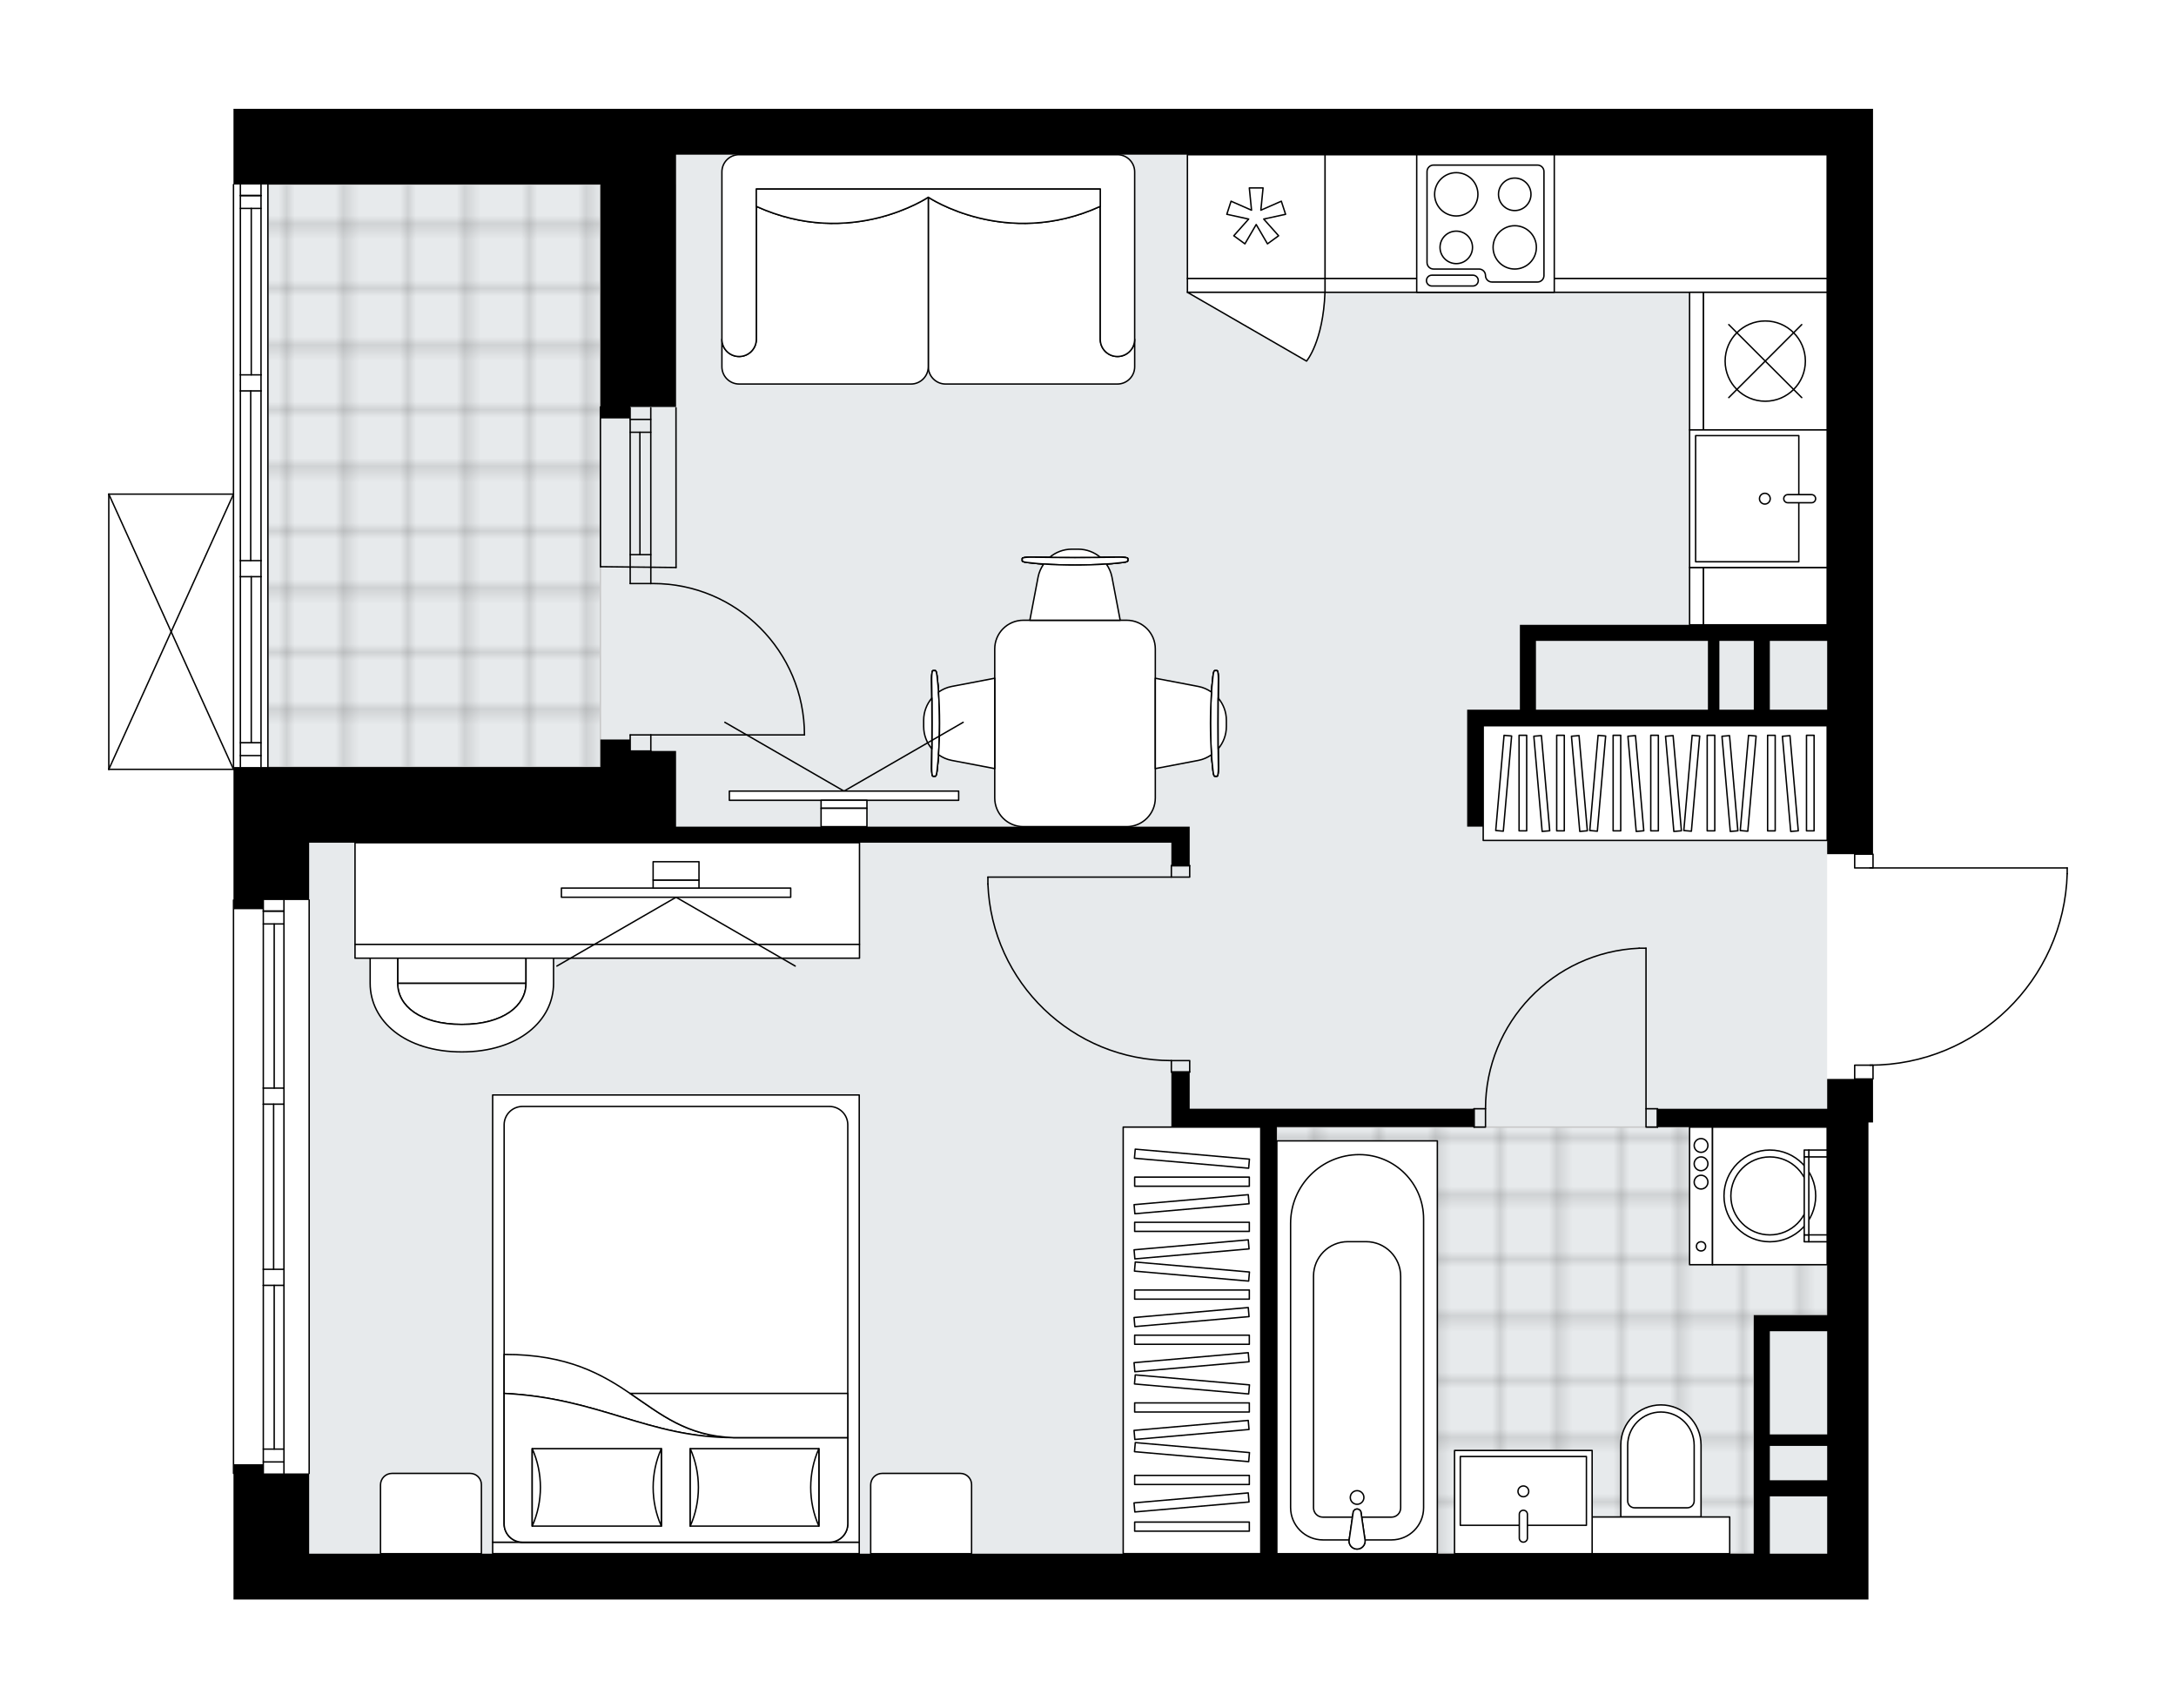 <svg xmlns="http://www.w3.org/2000/svg" xmlns:xlink="http://www.w3.org/1999/xlink" height="1569.93px" id="Layer_1" style="enable-background:new 0 0 2000 1569.93;" version="1.1" viewBox="0 0 2000 1569.93" width="2000px" x="0px" y="0px" xml:space="preserve">
<style type="text/css">
	.st0{fill:none;}
	.st1{opacity:0.25;fill:none;stroke:#070606;stroke-width:0.4;stroke-miterlimit:10;}
	.st2{fill:#FFFFFF;}
	.st3{fill:#E7EAEC;}
	.st4{fill:url(#SVGID_1_);stroke:#C8C8C8;stroke-width:1.3;stroke-miterlimit:10;}
	
		.st5{fill:url(#SVGID_00000011718858343941629220000014557688749172016290_);stroke:#C8C8C8;stroke-width:1.3;stroke-miterlimit:10;}
	.st6{fill:none;stroke:#000000;stroke-width:1.3;stroke-linecap:round;stroke-linejoin:round;stroke-miterlimit:10;}
	.st7{fill:#FFFFFF;stroke:#000000;stroke-width:1.3;stroke-linecap:round;stroke-linejoin:round;stroke-miterlimit:10;}
	.st8{fill:none;stroke:#000000;stroke-width:1.3;stroke-linecap:round;stroke-linejoin:round;}
	.st9{fill:none;stroke:#000000;stroke-width:1.3;stroke-linecap:round;stroke-linejoin:round;stroke-dasharray:9.885,9.885;}
	.st10{fill:none;stroke:#000000;stroke-width:1.3;stroke-linecap:round;stroke-linejoin:round;stroke-dasharray:9.959,9.959;}
	.st11{font-family:'Arial-BoldMT','Arial'; font-weight:bold;}
	.st12{font-size:110.464px;}
	.st13{font-size:93.47px;}
	.st14{font-family: 'ArialMT','Arial';}
	.st15{font-size:40px;}
</style>
<pattern height="14.57" id="New_Pattern_Swatch_2" patternUnits="userSpaceOnUse" style="overflow:visible;" viewBox="7.49 -22.06 14.57 14.57" width="14.57" x="-0.23" y="-214.55">
	<g>
		<rect class="st0" height="14.57" width="14.57" x="7.49" y="-22.06" />
		<g>
			<rect class="st1" height="7.29" width="7.29" x="14.77" y="-7.49" />
		</g>
		<g>
			<rect class="st1" height="7.29" width="7.29" x="0.2" y="-7.49" />
		</g>
		<g>
			<rect class="st1" height="7.29" width="7.29" x="22.06" y="-14.77" />
		</g>
		<g>
			<rect class="st1" height="7.29" width="7.29" x="7.49" y="-14.77" />
			<rect class="st1" height="7.29" width="7.29" x="14.77" y="-22.06" />
		</g>
		<g>
			<rect class="st1" height="7.29" width="7.29" x="0.2" y="-22.06" />
		</g>
		<g>
			<rect class="st1" height="7.29" width="7.29" x="22.06" y="-29.35" />
		</g>
		<g>
			<rect class="st1" height="7.29" width="7.29" x="7.49" y="-29.35" />
		</g>
	</g>
</pattern>
<path class="st2" d="M1900.65,802.89c0,0,0,0.01,0,0.01c0,0,0,0.01,0,0.01c-1.41,47.57-20.99,92.03-55.14,125.19  c-33.33,32.36-77.01,50.52-123.33,51.37v12.04c0,0.36-0.29,0.65-0.65,0.65h0v39.39h-4.22v438.38h-37.94H284.16h-42.15h-27.4v-115.27  c0,0,0,0,0,0c-0.36,0-0.65-0.29-0.65-0.65v-526.9c0-0.36,0.29-0.65,0.65-0.65c0,0,0,0,0,0V707.63c0,0,0,0,0,0H100c0,0,0,0,0,0  c-0.01,0-0.03-0.01-0.04-0.01c-0.08,0-0.15-0.02-0.22-0.05c0,0-0.01,0-0.01,0c-0.03-0.01-0.05-0.04-0.08-0.06  c-0.04-0.03-0.09-0.05-0.12-0.09c-0.03-0.03-0.05-0.07-0.07-0.11c-0.02-0.03-0.05-0.07-0.06-0.1c-0.02-0.05-0.02-0.1-0.03-0.16  c0-0.03-0.02-0.05-0.02-0.08v-0.02c0,0,0,0,0,0V454.09c0,0,0,0,0,0v-0.02c0-0.03,0.01-0.06,0.02-0.08c0.01-0.05,0.01-0.11,0.03-0.16  c0.02-0.04,0.04-0.07,0.06-0.1c0.02-0.04,0.04-0.07,0.07-0.11c0.03-0.04,0.08-0.06,0.12-0.09c0.03-0.02,0.05-0.04,0.08-0.06  c0,0,0.01,0,0.01,0c0.04-0.02,0.09-0.02,0.13-0.03c0.04-0.01,0.08-0.02,0.12-0.02c0,0,0.01,0,0.01,0h113.96V169.55  c0-0.36,0.29-0.65,0.65-0.65c0,0,0,0,0,0V100h69.55h337.21h1100.16v42.15v642.16h0c0.36,0,0.65,0.29,0.65,0.65v12H1900  c0.36,0,0.65,0.29,0.65,0.65V802.89z" id="background" />
<g id="floor">
	<polygon class="st3" points="621.37,142.15 621.37,169.55 246.22,169.55 246.22,704.88 284.16,704.88 284.16,1427.77    621.37,1427.77 783.19,1427.77 1679.38,1427.77 1679.38,142.15  " />
	<pattern id="SVGID_1_" patternTransform="matrix(7.435 0 0 7.435 46492.027 35485.145)" xlink:href="#New_Pattern_Swatch_2">
	</pattern>
	<polygon class="st4" points="1679.38,1035.77 1173.56,1035.77 1173.56,1285.79 1173.56,1360.33 1173.56,1427.78 1611.94,1427.78    1611.94,1208.59 1679.38,1208.59  " />
	
		<pattern id="SVGID_00000068669678778757654030000005316209792796124548_" patternTransform="matrix(7.435 0 0 7.435 46492.027 35485.145)" xlink:href="#New_Pattern_Swatch_2">
	</pattern>
	
		<rect height="535.33" style="fill:url(#SVGID_00000068669678778757654030000005316209792796124548_);stroke:#C8C8C8;stroke-width:1.3;stroke-miterlimit:10;" width="305.6" x="246.22" y="169.55" />
	<g id="LINE_00000134240062940089132700000012711544835575414429_">
		<line class="st6" x1="598.19" x2="598.14" y1="521.52" y2="374.73" />
	</g>
	<g id="LINE_00000075881109622062615950000010585353474020575923_">
		<line class="st6" x1="579.22" x2="579.17" y1="521.52" y2="374.73" />
	</g>
	<g id="LINE_00000106866097474802030610000012184809623021145247_">
		<line class="st6" x1="588.19" x2="588.13" y1="509.71" y2="397.22" />
	</g>
	<g id="LINE_00000150089470386839001820000012679845445918538645_">
		<line class="st6" x1="598.14" x2="579.17" y1="385.42" y2="385.42" />
	</g>
	<g id="LINE_00000106113998464937985250000000166864314373794977_">
		<line class="st6" x1="598.19" x2="579.22" y1="509.71" y2="509.71" />
	</g>
	<g id="LINE_00000049218575306459031180000003939690316130510208_">
		<line class="st6" x1="621.37" x2="621.32" y1="521.52" y2="374.73" />
	</g>
	<g id="LINE_00000145752695164972676420000006103563394701682848_">
		<line class="st6" x1="551.82" x2="551.88" y1="373.99" y2="520.77" />
	</g>
	<g id="LINE_00000053509691321190926170000008224343169716764319_">
		<line class="st6" x1="598.15" x2="579.18" y1="397.22" y2="397.22" />
	</g>
	<g id="LINE_00000086692671152882173320000008896919937988997802_">
		<line class="st6" x1="621.37" x2="551.88" y1="521.52" y2="520.77" />
	</g>
	<g id="LINE_00000072994396995414886100000012541632885685291921_">
		<line class="st6" x1="246.22" x2="246.22" y1="169.55" y2="704.88" />
	</g>
	<g id="LINE_00000044876677778691350510000014671184206321689258_">
		<line class="st6" x1="239.9" x2="220.93" y1="179.71" y2="179.71" />
	</g>
	<g id="LINE_00000086684218989640212800000009724914105955407267_">
		<line class="st6" x1="239.9" x2="220.93" y1="694.34" y2="694.34" />
	</g>
	<g id="LINE_00000027589405094080445720000011477939467941534893_">
		<line class="st6" x1="230.94" x2="230.94" y1="344.48" y2="191.51" />
	</g>
	<g id="LINE_00000015329411698276071870000001495092639575864508_">
		<line class="st6" x1="230.94" x2="230.94" y1="682.54" y2="529.95" />
	</g>
	<g id="LINE_00000107559277936449575500000016948977892591454103_">
		<line class="st6" x1="220.93" x2="239.9" y1="682.54" y2="682.54" />
	</g>
	<g id="LINE_00000070821297511487131590000005302753669766722468_">
		<line class="st6" x1="239.9" x2="220.93" y1="179.71" y2="179.71" />
	</g>
	<g id="LINE_00000095302733489547175160000011440108799306789272_">
		<line class="st6" x1="220.93" x2="239.9" y1="191.51" y2="191.51" />
	</g>
	<g id="LINE_00000127006813237692020500000010221605256121075073_">
		<line class="st6" x1="239.9" x2="220.93" y1="359.23" y2="359.23" />
	</g>
	<g id="LINE_00000000944856544490058650000001988809443170889915_">
		<line class="st6" x1="220.93" x2="220.93" y1="359.23" y2="344.48" />
	</g>
	<g id="LINE_00000168838333686690475870000007842687344558664364_">
		<line class="st6" x1="220.93" x2="239.9" y1="344.48" y2="344.48" />
	</g>
	<g id="LINE_00000106861259268162741340000000565436385140112523_">
		<line class="st6" x1="239.9" x2="239.9" y1="344.48" y2="359.23" />
	</g>
	<g id="LINE_00000023250094906070440090000015496932048261099703_">
		<line class="st6" x1="214.61" x2="214.61" y1="704.88" y2="169.55" />
	</g>
	<g id="LINE_00000018927572785799349100000016955872342668418493_">
		<line class="st6" x1="239.9" x2="220.93" y1="529.95" y2="529.95" />
	</g>
	<g id="LINE_00000001665490165867616650000011769368389454071945_">
		<line class="st6" x1="220.93" x2="220.93" y1="529.95" y2="515.19" />
	</g>
	<g id="LINE_00000030486020843232964410000018406215472911140240_">
		<line class="st6" x1="220.93" x2="239.9" y1="515.19" y2="515.19" />
	</g>
	<g id="LINE_00000052104520325796282600000008407262142930889900_">
		<line class="st6" x1="239.9" x2="239.9" y1="515.19" y2="529.95" />
	</g>
	<g id="LINE_00000026152883183361850070000014080230173891864988_">
		<line class="st6" x1="230.42" x2="230.42" y1="515.19" y2="359.23" />
	</g>
	<g id="LWPOLYLINE_00000101063654597343686980000011608295657071704197_">
		<line class="st6" x1="239.9" x2="239.9" y1="529.95" y2="704.88" />
	</g>
	<g id="LWPOLYLINE_00000152979739700943433020000015625184691924842638_">
		<line class="st6" x1="239.9" x2="239.9" y1="515.19" y2="359.23" />
	</g>
	<g id="LWPOLYLINE_00000074441732593165439430000006349135457937309350_">
		<line class="st6" x1="239.9" x2="239.9" y1="344.48" y2="169.55" />
	</g>
	<g id="LWPOLYLINE_00000175316037878539036340000014596006078583027844_">
		<line class="st6" x1="220.93" x2="220.93" y1="529.95" y2="704.88" />
	</g>
	<g id="LWPOLYLINE_00000166639988356198545400000018428171846009356947_">
		<line class="st6" x1="220.93" x2="220.93" y1="515.19" y2="359.23" />
	</g>
	<g id="LWPOLYLINE_00000134949380580547726880000017567844731517404591_">
		<line class="st6" x1="220.93" x2="220.93" y1="344.48" y2="169.55" />
	</g>
	<g id="LINE_00000034810374549457942370000008435878353437735049_">
		<line class="st6" x1="284.16" x2="284.16" y1="827.12" y2="1354.01" />
	</g>
	<g id="LINE_00000141443750356339024650000002634434069610461072_">
		<line class="st6" x1="260.98" x2="242.01" y1="837.28" y2="837.28" />
	</g>
	<g id="LINE_00000061472943217956457650000005519676448510960781_">
		<line class="st6" x1="260.98" x2="242.01" y1="1343.47" y2="1343.47" />
	</g>
	<g id="LINE_00000108998554621967759840000005134904801444732339_">
		<line class="st6" x1="252.02" x2="252.02" y1="999.94" y2="849.08" />
	</g>
	<g id="LINE_00000065756985830760815970000011785387287178168748_">
		<line class="st6" x1="252.02" x2="252.02" y1="1331.67" y2="1181.19" />
	</g>
	<g id="LINE_00000034777627770622221590000009813986919115374465_">
		<line class="st6" x1="242.01" x2="260.98" y1="1331.67" y2="1331.67" />
	</g>
	<g id="LINE_00000057107773448378416770000006716791985217776811_">
		<line class="st6" x1="260.98" x2="242.01" y1="837.28" y2="837.28" />
	</g>
	<g id="LINE_00000026847632586458564410000005808636700733010083_">
		<line class="st6" x1="242.01" x2="260.98" y1="849.08" y2="849.08" />
	</g>
	<g id="LINE_00000080169269203886513980000004085721355152329129_">
		<line class="st6" x1="260.98" x2="242.01" y1="1014.69" y2="1014.69" />
	</g>
	<g id="LINE_00000170975324232823555480000016437058591262067076_">
		<line class="st6" x1="242.01" x2="242.01" y1="1014.69" y2="999.94" />
	</g>
	<g id="LINE_00000039836193187133135640000001635474926289260694_">
		<line class="st6" x1="242.01" x2="260.98" y1="999.94" y2="999.94" />
	</g>
	<g id="LINE_00000130624260643650848510000011250385343569635512_">
		<line class="st6" x1="260.98" x2="260.98" y1="999.94" y2="1014.69" />
	</g>
	<g id="LINE_00000142147446817911961120000009737766758452988821_">
		<line class="st6" x1="214.61" x2="214.61" y1="1354.01" y2="827.12" />
	</g>
	<g id="LINE_00000013906391027402844490000009026086527708385415_">
		<line class="st6" x1="260.98" x2="242.01" y1="1181.19" y2="1181.19" />
	</g>
	<g id="LINE_00000080193537932783456260000014038191672675073719_">
		<line class="st6" x1="242.01" x2="242.01" y1="1181.19" y2="1166.44" />
	</g>
	<g id="LINE_00000119104198716143672620000002261885938271246501_">
		<line class="st6" x1="242.01" x2="260.98" y1="1166.44" y2="1166.44" />
	</g>
	<g id="LINE_00000042705533772065750740000011685828293115175827_">
		<line class="st6" x1="260.98" x2="260.98" y1="1166.44" y2="1181.19" />
	</g>
	<g id="LINE_00000179627496333045777670000011870301710191624867_">
		<line class="st6" x1="251.49" x2="251.49" y1="1166.44" y2="1014.69" />
	</g>
	<g id="LWPOLYLINE_00000025435339819009823700000014433656097337635497_">
		<line class="st6" x1="260.98" x2="260.98" y1="1181.19" y2="1354.01" />
	</g>
	<g id="LWPOLYLINE_00000013885191451858575770000015122761265072620190_">
		<line class="st6" x1="260.98" x2="260.98" y1="1166.44" y2="1014.69" />
	</g>
	<g id="LWPOLYLINE_00000165946780700716511250000003468950270714163360_">
		<line class="st6" x1="260.98" x2="260.98" y1="999.94" y2="827.12" />
	</g>
	<g id="LWPOLYLINE_00000018220002236203258890000006693331514665669286_">
		<line class="st6" x1="242.01" x2="242.01" y1="1181.19" y2="1354.01" />
	</g>
	<g id="LWPOLYLINE_00000115488552249546643380000003106663673886446779_">
		<line class="st6" x1="242.01" x2="242.01" y1="1166.44" y2="1014.69" />
	</g>
	<g id="LWPOLYLINE_00000168113785335090154590000009043117251158748035_">
		<line class="st6" x1="242.01" x2="242.01" y1="999.94" y2="827.12" />
	</g>
	<g id="LWPOLYLINE_00000007429702025239227020000006076206229784949415_">
		<rect class="st6" height="12.65" width="16.86" x="1704.67" y="978.86" />
	</g>
	<g id="LWPOLYLINE_00000001645428253347138620000003664649826778257330_">
		<rect class="st6" height="12.65" width="16.86" x="1704.67" y="784.96" />
	</g>
	<g id="LWPOLYLINE_00000062152891412566395220000007443985676720510097_">
		<path class="st6" d="M1900,802.89c-2.9,98.02-83.19,175.97-181.25,175.97" />
	</g>
	<g id="LINE_00000157284368882909968030000000808376813999099528_">
		<line class="st6" x1="1718.75" x2="1900" y1="797.61" y2="797.61" />
	</g>
	<g id="LINE_00000017476647159858286690000007250649549975850667_">
		<line class="st6" x1="1900" x2="1900" y1="797.61" y2="802.89" />
	</g>
	<g id="LWPOLYLINE_00000146470541967975265560000005337952241613996970_">
		<rect class="st6" height="10.54" width="16.86" x="1076.61" y="795.5" />
	</g>
	<g id="LWPOLYLINE_00000146491694601593460580000007118872345245751682_">
		<rect class="st6" height="10.54" width="16.86" x="1076.61" y="974.65" />
	</g>
	<g id="LINE_00000018945785828230520460000009146317341733135546_">
		<line class="st6" x1="1076.61" x2="1093.47" y1="795.5" y2="795.5" />
	</g>
	<g id="LINE_00000158737724138869770810000007964747854023391131_">
		<line class="st6" x1="1076.61" x2="1093.47" y1="985.18" y2="985.18" />
	</g>
	<g id="LINE_00000007414190070499757010000011151217546178270654_">
		<line class="st6" x1="1076.61" x2="908" y1="806.04" y2="806.04" />
	</g>
	<g id="LINE_00000177480645995539454900000017476284329719487370_">
		<line class="st6" x1="908" x2="908" y1="812.36" y2="806.04" />
	</g>
	<g id="ARC_00000159446980574605750360000011253012917826236586_">
		<path class="st6" d="M1076.61,974.65c-90.66-0.05-165.1-71.69-168.61-162.28" />
	</g>
	<g id="LWPOLYLINE_00000183218041229584396200000014773839819492751541_">
		<rect class="st6" height="16.86" width="10.54" x="1512.88" y="1018.91" />
	</g>
	<g id="LWPOLYLINE_00000031181235906897917340000013104396609388360635_">
		<rect class="st6" height="16.86" width="10.54" x="1354.81" y="1018.91" />
	</g>
	<g id="LINE_00000122685260089522699890000013355148046876801718_">
		<line class="st6" x1="1523.42" x2="1523.42" y1="1018.91" y2="1035.77" />
	</g>
	<g id="LINE_00000144300026103938482450000016788238629684781236_">
		<line class="st6" x1="1354.81" x2="1354.81" y1="1018.91" y2="1035.77" />
	</g>
	<g id="LINE_00000028325754933268056820000007959619139616150709_">
		<line class="st6" x1="1512.88" x2="1512.88" y1="1018.91" y2="871.37" />
	</g>
	<g id="ARC_00000086664246436941546760000004986969177944799661_">
		<path class="st6" d="M1365.35,1018.91c0.05-79.02,62.26-144.02,141.21-147.53" />
	</g>
	<g id="LINE_00000055683832808560728010000005560495524616976545_">
		<line class="st6" x1="1512.88" x2="1506.56" y1="871.37" y2="871.37" />
	</g>
	<g id="ARC_00000002343485611156986340000012934868796122029448_">
		<path class="st6" d="M598.19,536.27c0.69-0.01,1.38-0.02,2.07-0.02c76.84-0.01,139.13,62.28,139.14,139.12" />
	</g>
	<g id="LINE_00000178192148914594172280000017769897796950024617_">
		<line class="st6" x1="598.19" x2="739.4" y1="675.37" y2="675.37" />
	</g>
	<g id="LINE_00000138533280764399875260000000970460267036159882_">
		<line class="st6" x1="598.19" x2="598.19" y1="521.52" y2="536.27" />
	</g>
	<g id="LINE_00000136377846227293939640000005684779887468701577_">
		<line class="st6" x1="598.19" x2="579.22" y1="536.27" y2="536.27" />
	</g>
	<g id="LINE_00000145032193925167730150000002567658141179726484_">
		<line class="st6" x1="579.22" x2="579.22" y1="536.27" y2="521.52" />
	</g>
	<g id="LINE_00000076572752136757318020000013926244008954939056_">
		<line class="st6" x1="579.22" x2="579.22" y1="690.12" y2="675.37" />
	</g>
	<g id="LINE_00000121274292117056422830000005625917388100813698_">
		<line class="st6" x1="579.22" x2="598.19" y1="675.37" y2="675.37" />
	</g>
	<g id="LINE_00000168832976347530134310000005002387049684618413_">
		<line class="st6" x1="598.19" x2="598.19" y1="675.37" y2="690.12" />
	</g>
	<g id="LINE_00000049942901268585611030000006329781742313394356_">
		<line class="st6" x1="579.22" x2="598.19" y1="690.12" y2="690.12" />
	</g>
	<g id="LINE_00000111159832708045792040000014603613256662703497_">
		<line class="st6" x1="100" x2="100" y1="706.98" y2="454.07" />
	</g>
	<g id="LINE_00000067938049758798605860000016698239406395128201_">
		<line class="st6" x1="100" x2="214.61" y1="454.07" y2="454.07" />
	</g>
	<g id="LINE_00000037662594742408099800000010028609054389077670_">
		<line class="st6" x1="214.61" x2="100" y1="706.98" y2="706.98" />
	</g>
	<g id="LWPOLYLINE_00000140699112608219403240000008216195360390895519_">
		<line class="st6" x1="214.61" x2="100" y1="454.07" y2="706.98" />
	</g>
	<g id="LWPOLYLINE_00000083055577012622359990000014391494542355939456_">
		<line class="st6" x1="214.61" x2="100" y1="706.98" y2="454.07" />
	</g>
	<g>
		<path d="M621.37,100H284.16h-69.55v69.55h69.55h267.66v204.44v10.54h27.4v-10.54h42.15V169.55v-27.4h1058.01v432.05h-77.98h-46.37    h-158.07v14.75v63.23h-48.47v14.75v92.73h14.75v-92.73h316.14v118.02h42.15V142.15V100H621.37z M1411.72,652.19v-63.23h143.32    h14.75v63.23H1411.72z M1580.32,652.19v-63.23h21.08h10.54v63.23H1580.32z M1679.38,652.19h-52.69v-63.23h52.69V652.19z" />
		<polygon points="242.01,827.12 284.16,827.12 284.16,774.43 621.37,774.43 1076.61,774.43 1076.61,795.5 1093.47,795.5     1093.47,774.43 1093.47,759.67 621.37,759.67 621.37,704.88 621.37,690.12 579.22,690.12 579.22,679.58 551.82,679.58     551.82,690.12 551.82,704.88 284.16,704.88 214.61,704.88 214.61,827.12 214.61,835.55 242.01,835.55   " />
		<path d="M1679.38,1018.91h-155.96v16.86h155.96v172.82h-67.44v14.75v136.99v14.75v52.69h-438.38v-392.01h181.25v-16.86h-261.34    v-33.72h-16.86v33.72v16.86h82.2v392.01H284.16v-73.77h-42.15v-8.43h-27.4v124.35h27.4h42.15h1395.22h37.94v-438.38h4.22v-40.04    h-42.15V1018.91z M1679.38,1427.78h-52.69v-52.69h52.69V1427.78z M1679.38,1360.33h-52.69v-31.61h52.69V1360.33z M1679.38,1318.18    h-52.69v-94.84h52.69V1318.18z" />
	</g>
</g>
<g id="mebel">
	<g>
		<path class="st7" d="M882.67,1354.01h-71.86c-5.82,0-10.54,4.72-10.54,10.54v63.23h92.73v-63.43    C893.01,1358.64,888.38,1354.01,882.67,1354.01z" />
		<path class="st7" d="M432.13,1354.01h-71.86c-5.82,0-10.54,4.72-10.54,10.54v63.23h92.73v-63.43    C442.47,1358.64,437.84,1354.01,432.13,1354.01z" />
		<g>
			
				<rect class="st7" height="10.54" transform="matrix(-1 -8.959868e-11 8.959868e-11 -1 1242.559 2845.009)" width="336.93" x="452.82" y="1417.24" />
			
				<rect class="st7" height="410.98" transform="matrix(-1 -8.959868e-11 8.959868e-11 -1 1242.559 2423.493)" width="336.93" x="452.82" y="1006.26" />
			<path class="st7" d="M762.34,1417.24H480.22c-9.31,0-16.86-7.55-16.86-16.86v-366.72c0-9.31,7.55-16.86,16.86-16.86h282.13     c9.31,0,16.86,7.55,16.86,16.86v366.72C779.2,1409.69,771.66,1417.24,762.34,1417.24z" />
			<path class="st7" d="M463.35,1280.5c88.12,4.31,131.79,40.63,211.14,40.65c-84.9-2.87-93.97-76.65-211.14-76.49L463.35,1280.5z" />
			<g>
				<path class="st7" d="M463.35,1280.5c88.12,4.31,131.79,40.63,211.14,40.65l104.71,0v79.22c0,9.31-7.55,16.86-16.86,16.86H480.22      c-9.31,0-16.86-7.55-16.86-16.86L463.35,1280.5L463.35,1280.5z" />
			</g>
			
				<rect class="st7" height="71.17" transform="matrix(-1 -8.932245e-11 8.932245e-11 -1 1387.062 2733.731)" width="118.24" x="634.41" y="1331.28" />
			<path class="st7" d="M634.41,1331.28c10.01,22.35,10.01,48.81,0,71.17V1331.28z" />
			<path class="st7" d="M752.65,1402.45c-10.01-22.35-10.01-48.81,0-71.17V1402.45z" />
			
				<rect class="st7" height="71.17" transform="matrix(-1 -9.012892e-11 9.012892e-11 -1 1097.024 2733.731)" width="118.69" x="489.17" y="1331.28" />
			<path class="st7" d="M489.17,1331.28c10.05,22.35,10.05,48.81,0,71.17V1331.28z" />
			<path class="st7" d="M607.86,1402.45c-10.05-22.35-10.05-48.81,0-71.17V1402.45z" />
			<g>
				<path class="st7" d="M674.5,1321.15H779.2v-40.65H579.14C607.49,1299.68,631.08,1319.68,674.5,1321.15z" />
			</g>
		</g>
	</g>
	<g>
		
			<rect class="st7" height="316.14" transform="matrix(1.439946e-10 -1 1 1.439946e-10 801.686 2240.938)" width="105.38" x="1468.62" y="561.56" />
		<g>
			
				<rect class="st7" height="6.98" transform="matrix(1.345973e-10 -1 1 1.345973e-10 680.071 2119.323)" width="87.82" x="1355.79" y="716.14" />
			
				<rect class="st7" height="6.98" transform="matrix(1.346177e-10 -1 1 1.346177e-10 714.651 2153.903)" width="87.82" x="1390.37" y="716.14" />
			
				<rect class="st7" height="6.98" transform="matrix(1.345973e-10 -1 1 1.345973e-10 766.52 2205.772)" width="87.82" x="1442.24" y="716.14" />
			
				<rect class="st7" height="6.98" transform="matrix(1.345973e-10 -1 1 1.345973e-10 801.1 2240.352)" width="87.82" x="1476.82" y="716.14" />
			
				<rect class="st7" height="6.98" transform="matrix(1.353851e-10 -1 1 1.353851e-10 852.969 2292.221)" width="87.82" x="1528.69" y="716.14" />
			
				<rect class="st7" height="6.98" transform="matrix(0.087 -0.996 0.996 0.087 545.035 2034.053)" width="87.82" x="1338.5" y="716.14" />
			
				<rect class="st7" height="6.98" transform="matrix(0.087 -0.996 0.996 0.087 623.949 2120.173)" width="87.82" x="1424.95" y="716.14" />
			
				<rect class="st7" height="6.98" transform="matrix(0.087 -0.996 0.996 0.087 702.864 2206.294)" width="87.82" x="1511.4" y="716.14" />
			
				<rect class="st7" height="6.98" transform="matrix(-0.087 -0.996 0.996 -0.087 823.598 2193.941)" width="87.82" x="1373.08" y="716.14" />
			
				<rect class="st7" height="6.98" transform="matrix(-0.087 -0.996 0.996 -0.087 861.191 2228.388)" width="87.82" x="1407.66" y="716.14" />
			
				<rect class="st7" height="6.98" transform="matrix(-0.087 -0.996 0.996 -0.087 917.581 2280.061)" width="87.82" x="1459.53" y="716.14" />
			
				<rect class="st7" height="6.98" transform="matrix(-0.087 -0.996 0.996 -0.087 955.175 2314.508)" width="87.82" x="1494.11" y="716.14" />
			
				<rect class="st7" height="6.98" transform="matrix(0.087 -0.996 0.996 0.087 750.212 2257.965)" width="87.82" x="1563.27" y="716.14" />
			
				<rect class="st7" height="6.98" transform="matrix(-0.087 -0.996 0.996 -0.087 1011.565 2366.18)" width="87.82" x="1545.98" y="716.14" />
			
				<rect class="st7" height="6.98" transform="matrix(1.345973e-10 -1 1 1.345973e-10 908.495 2347.748)" width="87.82" x="1584.21" y="716.14" />
			
				<rect class="st7" height="6.98" transform="matrix(1.355094e-10 -1 1 1.355094e-10 944.24 2383.492)" width="87.82" x="1619.96" y="716.14" />
			
				<rect class="st7" height="6.98" transform="matrix(-0.087 -0.996 0.996 -0.087 1071.93 2421.496)" width="87.82" x="1601.5" y="716.14" />
		</g>
	</g>
	<g>
		<rect class="st7" height="392.01" width="126.45" x="1032.35" y="1035.76" />
		<g>
			<rect class="st7" height="8.37" width="105.38" x="1042.89" y="1081.74" />
			<rect class="st7" height="8.37" width="105.38" x="1042.89" y="1123.24" />
			<rect class="st7" height="8.37" width="105.38" x="1042.89" y="1185.48" />
			<rect class="st7" height="8.37" width="105.38" x="1042.89" y="1226.98" />
			<rect class="st7" height="8.37" width="105.38" x="1042.89" y="1289.22" />
			
				<rect class="st7" height="8.37" transform="matrix(0.996 0.087 -0.087 0.996 97.006 -91.433)" width="105.38" x="1042.89" y="1060.99" />
			
				<rect class="st7" height="8.37" transform="matrix(0.996 0.087 -0.087 0.996 106.047 -91.038)" width="105.38" x="1042.89" y="1164.73" />
			
				<rect class="st7" height="8.37" transform="matrix(0.996 0.087 -0.087 0.996 115.088 -90.643)" width="105.38" x="1042.89" y="1268.47" />
			
				<rect class="st7" height="8.37" transform="matrix(0.996 -0.087 0.087 0.996 -92.284 99.697)" width="105.38" x="1042.89" y="1102.49" />
			
				<rect class="st7" height="8.37" transform="matrix(0.996 -0.087 0.087 0.996 -95.901 99.855)" width="105.38" x="1042.89" y="1143.99" />
			
				<rect class="st7" height="8.37" transform="matrix(0.996 -0.087 0.087 0.996 -101.326 100.092)" width="105.38" x="1042.89" y="1206.23" />
			
				<rect class="st7" height="8.37" transform="matrix(0.996 -0.087 0.087 0.996 -104.942 100.25)" width="105.38" x="1042.89" y="1247.72" />
			
				<rect class="st7" height="8.37" transform="matrix(0.996 0.087 -0.087 0.996 120.513 -90.406)" width="105.38" x="1042.89" y="1330.71" />
			
				<rect class="st7" height="8.37" transform="matrix(0.996 -0.087 0.087 0.996 -110.367 100.487)" width="105.38" x="1042.89" y="1309.97" />
			<rect class="st7" height="8.37" width="105.38" x="1042.89" y="1355.85" />
			<rect class="st7" height="8.37" width="105.38" x="1042.89" y="1398.74" />
			
				<rect class="st7" height="8.37" transform="matrix(0.996 -0.087 0.087 0.996 -116.174 100.74)" width="105.38" x="1042.89" y="1376.6" />
		</g>
	</g>
	<g>
		<rect class="st7" height="113.81" width="461.56" x="1217.82" y="142.15" />
		<rect class="st7" height="12.65" width="461.56" x="1217.82" y="255.96" />
	</g>
	<g>
		
			<rect class="st7" height="113.81" transform="matrix(-1.836970e-16 1 -1 -1.836970e-16 2170.342 -1074.608)" width="52.68" x="1596.14" y="490.96" />
		
			<rect class="st7" height="12.65" transform="matrix(-1.836970e-16 1 -1 -1.836970e-16 2107.114 -1011.381)" width="52.68" x="1532.91" y="541.54" />
	</g>
	<g>
		<path class="st7" d="M1011.28,311.81L1011.28,311.81c0,8.73,7.08,15.81,15.81,15.81h0c8.73,0,15.81-7.08,15.81-15.81v0v25.23    c0,8.76-7.1,15.87-15.87,15.87H869.09c-8.74,0-15.88-7.15-15.88-15.88l0-155.79c0,0,71.28,47.95,158.06,8.4V311.81z" />
		<path class="st7" d="M695.14,311.81L695.14,311.81c0,8.73-7.08,15.81-15.81,15.81h0c-8.73,0-15.81-7.08-15.81-15.81v0v25.23    c0,8.76,7.1,15.87,15.87,15.87h157.93c8.74,0,15.88-7.15,15.88-15.88l0-155.79c0,0-71.28,47.95-158.06,8.4V311.81z" />
		<path class="st7" d="M1042.89,157.96v153.85c0,8.73-7.08,15.81-15.81,15.81h0c-8.73,0-15.81-7.08-15.81-15.81V173.76H695.14    v138.05c0,8.73-7.08,15.81-15.81,15.81l0,0c-8.73,0-15.81-7.08-15.81-15.81V157.96c0-8.73,7.08-15.81,15.81-15.81h347.75    C1035.78,142.15,1042.89,149.26,1042.89,157.96z" />
		<path class="st7" d="M695.14,189.64c86.78,39.55,158.06-8.4,158.06-8.4h0.01c0,0,71.28,47.95,158.06,8.4v-15.87H695.14    L695.14,189.64z" />
	</g>
	<g>
		<path class="st7" d="M914.28,733.33V596.33c0-14.55,11.79-26.34,26.34-26.34h94.9c14.55,0,26.34,11.79,26.34,26.34v136.99    c0,14.55-11.79,26.34-26.34,26.34h-94.9C926.07,759.67,914.28,747.88,914.28,733.33z" />
		<g>
			<g id="LINE_00000182491251908527819230000004744954964160374940_">
				<path class="st7" d="M1114.95,708.62c-3.2-25.51-3.2-62.13,0-87.64c0.37-2.95,0.92-4.65,1.51-4.65h0.15h2.08      c0.63,0,1.14,3.3,1.14,7.38c-0.43,27.33-0.43,54.87,0,82.2c0,4.07-0.51,7.38-1.14,7.38h-2.08h-0.15      C1115.87,713.28,1115.32,711.57,1114.95,708.62z" />
			</g>
			<g id="LINE_00000074428150212759290370000000021665450675230619_">
				<path class="st7" d="M1114.95,708.62c-3.2-25.51-3.2-62.13,0-87.64c0.37-2.95,0.92-4.65,1.51-4.65h0.15h2.08      c0.63,0,1.14,3.3,1.14,7.38c-0.43,27.33-0.43,54.87,0,82.2c0,4.07-0.51,7.38-1.14,7.38h-2.08h-0.15      C1115.87,713.28,1115.32,711.57,1114.95,708.62z" />
			</g>
			<g id="LINE_00000181067401765398699480000005999573589772680121_">
				<path class="st7" d="M1114.95,708.62c-3.2-25.51-3.2-62.13,0-87.64c0.37-2.95,0.92-4.65,1.51-4.65h0.15h2.08      c0.63,0,1.14,3.3,1.14,7.38c-0.43,27.33-0.43,54.87,0,82.2c0,4.07-0.51,7.38-1.14,7.38h-2.08h-0.15      C1115.87,713.28,1115.32,711.57,1114.95,708.62z" />
			</g>
			<path class="st7" d="M1119.68,688.09c4.69-5.55,7.49-12.68,7.49-20.39v-5.81c0-7.71-2.8-14.84-7.49-20.39     C1119.54,657.04,1119.54,672.56,1119.68,688.09z" />
			<path class="st7" d="M1061.86,706.32l39.62-7.56c4.48-0.85,8.51-2.72,12.07-5.19c-1.29-18.29-1.29-39.25,0-57.53     c-3.55-2.48-7.59-4.34-12.07-5.19l-39.62-7.56V706.32z" />
		</g>
		<g>
			<g id="LINE_00000124135897165169752800000011141890526447537062_">
				<path class="st7" d="M1031.89,516.9c-25.51,3.2-62.13,3.2-87.64,0c-2.95-0.37-4.65-0.92-4.65-1.51v-0.15v-2.08      c0-0.63,3.3-1.14,7.38-1.14c27.33,0.43,54.87,0.43,82.2,0c4.07,0,7.38,0.51,7.38,1.14v2.08v0.15      C1036.54,515.98,1034.83,516.53,1031.89,516.9z" />
			</g>
			<g id="LINE_00000026856993342600505930000008529197608415510690_">
				<path class="st7" d="M1031.89,516.9c-25.51,3.2-62.13,3.2-87.64,0c-2.95-0.37-4.65-0.92-4.65-1.51v-0.15v-2.08      c0-0.63,3.3-1.14,7.38-1.14c27.33,0.43,54.87,0.43,82.2,0c4.07,0,7.38,0.51,7.38,1.14v2.08v0.15      C1036.54,515.98,1034.83,516.53,1031.89,516.9z" />
			</g>
			<g id="LINE_00000075844797778532738980000009606912831156565437_">
				<path class="st7" d="M1031.89,516.9c-25.51,3.2-62.13,3.2-87.64,0c-2.95-0.37-4.65-0.92-4.65-1.51v-0.15v-2.08      c0-0.63,3.3-1.14,7.38-1.14c27.33,0.43,54.87,0.43,82.2,0c4.07,0,7.38,0.51,7.38,1.14v2.08v0.15      C1036.54,515.98,1034.83,516.53,1031.89,516.9z" />
			</g>
			<path class="st7" d="M1011.36,512.17c-5.55-4.69-12.68-7.49-20.39-7.49h-5.81c-7.71,0-14.84,2.8-20.39,7.49     C980.31,512.31,995.83,512.31,1011.36,512.17z" />
			<path class="st7" d="M1029.59,569.99l-7.56-39.62c-0.85-4.48-2.72-8.51-5.19-12.07c-18.29,1.29-39.25,1.29-57.53,0     c-2.48,3.55-4.34,7.59-5.19,12.07l-7.56,39.62H1029.59z" />
		</g>
		<g>
			<g id="LINE_00000157285717938529223090000003020594248194342576_">
				<path class="st7" d="M861.19,620.98c3.2,25.51,3.2,62.13,0,87.64c-0.37,2.95-0.92,4.65-1.51,4.65h-0.15h-2.08      c-0.63,0-1.14-3.3-1.14-7.38c0.43-27.33,0.43-54.87,0-82.2c0-4.07,0.51-7.38,1.14-7.38h2.08h0.15      C860.27,616.33,860.82,618.04,861.19,620.98z" />
			</g>
			<g id="LINE_00000042011847793753678950000010170235129332613567_">
				<path class="st7" d="M861.19,620.98c3.2,25.51,3.2,62.13,0,87.64c-0.37,2.95-0.92,4.65-1.51,4.65h-0.15h-2.08      c-0.63,0-1.14-3.3-1.14-7.38c0.43-27.33,0.43-54.87,0-82.2c0-4.07,0.51-7.38,1.14-7.38h2.08h0.15      C860.27,616.33,860.82,618.04,861.19,620.98z" />
			</g>
			<g id="LINE_00000026883031483865233940000014935597991390483851_">
				<path class="st7" d="M861.19,620.98c3.2,25.51,3.2,62.13,0,87.64c-0.37,2.95-0.92,4.65-1.51,4.65h-0.15h-2.08      c-0.63,0-1.14-3.3-1.14-7.38c0.43-27.33,0.43-54.87,0-82.2c0-4.07,0.51-7.38,1.14-7.38h2.08h0.15      C860.27,616.33,860.82,618.04,861.19,620.98z" />
			</g>
			<path class="st7" d="M856.46,641.51c-4.69,5.55-7.49,12.68-7.49,20.39v5.81c0,7.71,2.8,14.84,7.49,20.39     C856.6,672.57,856.6,657.04,856.46,641.51z" />
			<path class="st7" d="M914.28,623.28l-39.62,7.56c-4.48,0.85-8.51,2.72-12.07,5.19c1.29,18.29,1.29,39.25,0,57.53     c3.55,2.48,7.59,4.34,12.07,5.19l39.62,7.56V623.28z" />
		</g>
	</g>
	<g>
		<g>
			<g id="LINE_00000040551773847514084350000009265988537788207271_">
				<line class="st7" x1="775.74" x2="666.23" y1="727" y2="663.78" />
			</g>
			<g id="LINE_00000066512798531702985040000015716408727963853220_">
				<line class="st7" x1="775.74" x2="885.26" y1="727" y2="663.78" />
			</g>
		</g>
		
			<rect class="st7" height="210.76" transform="matrix(-3.527863e-11 1 -1 -3.527863e-11 1506.961 -44.526)" width="8.43" x="771.53" y="625.84" />
		
			<rect class="st7" height="42.15" transform="matrix(4.031803e-11 -1 1 4.031803e-11 36.622 1514.865)" width="7.38" x="772.06" y="718.05" />
		
			<rect class="st7" height="42.15" transform="matrix(-5.297114e-11 1 -1 -5.297114e-11 1526.983 -24.504)" width="16.86" x="767.31" y="730.16" />
	</g>
	<g>
		<g>
			<g>
				<path class="st7" d="M381.27,798.17h86.46c8.7,0,15.76,7.06,15.76,15.76v89.73H365.51v-89.73      C365.51,805.23,372.56,798.17,381.27,798.17z" />
				<path class="st7" d="M483.49,903.66c0,20.47-20.6,37.77-59.01,37.77s-58.96-17.08-58.96-37.77H483.49z" />
				<path class="st7" d="M340.22,903.66c0,34.52,31.88,63.01,84.25,63.01s84.3-28.86,84.3-63.01v-89.68h-25.29v89.68      c0,20.47-20.6,37.77-59.01,37.77s-58.96-17.08-58.96-37.77v-89.68h-25.29V903.66z" />
			</g>
		</g>
		<g>
			<rect class="st7" height="93.46" width="463.67" x="326.31" y="774.42" />
			<rect class="st7" height="12.65" width="463.67" x="326.31" y="867.89" />
		</g>
		<g>
			<g>
				<g id="LINE_00000093170102283224690110000008055688729576475562_">
					<line class="st7" x1="621.37" x2="511.86" y1="824.54" y2="887.77" />
				</g>
				<g id="LINE_00000157990279923557021230000001182031454303560109_">
					<line class="st7" x1="621.37" x2="730.89" y1="824.54" y2="887.77" />
				</g>
			</g>
			
				<rect class="st7" height="210.76" transform="matrix(-2.671196e-10 -1 1 -2.671196e-10 -198.953 1441.702)" width="8.43" x="617.16" y="714.95" />
			
				<rect class="st7" height="42.15" transform="matrix(2.712504e-10 1 -1 2.712504e-10 1433.799 191.049)" width="7.38" x="617.69" y="791.35" />
			
				<rect class="st7" height="42.15" transform="matrix(-2.695479e-10 -1 1 -2.695479e-10 -178.931 1421.68)" width="16.86" x="612.94" y="779.23" />
		</g>
	</g>
	<g>
		<path class="st7" d="M1526.58,1291.06L1526.58,1291.06c20.37,0,36.88,16.51,36.88,36.88v66.11h-73.77v-66.11    C1489.7,1307.58,1506.21,1291.06,1526.58,1291.06z" />
		
			<rect class="st7" height="33.72" transform="matrix(-1 6.327047e-13 -6.327047e-13 -1 3053.169 2821.835)" width="126.45" x="1463.36" y="1394.06" />
		<path class="st7" d="M1526.58,1297.6L1526.58,1297.6c16.88,0,30.56,13.68,30.56,30.56v51.14c0,3.49-2.83,6.32-6.32,6.32h-48.47    c-3.49,0-6.32-2.83-6.32-6.32v-51.14C1496.02,1311.29,1509.71,1297.6,1526.58,1297.6z" />
	</g>
	<g>
		<g>
			
				<rect class="st7" height="21.08" transform="matrix(-1.836970e-16 1 -1 -1.836970e-16 2662.458 -464.467)" width="126.45" x="1500.24" y="1088.46" />
			
				<rect class="st7" height="105.38" transform="matrix(-1.836970e-16 1 -1 -1.836970e-16 2725.685 -527.694)" width="126.45" x="1563.46" y="1046.31" />
			<g id="CIRCLE_00000073703186553453496560000016516190365039315623_">
				<circle class="st7" cx="1626.69" cy="1099" r="42.15" />
			</g>
			<g id="CIRCLE_00000044141728662876771760000003477412530326688143_">
				<circle class="st7" cx="1626.69" cy="1099" r="35.83" />
			</g>
			<g id="CIRCLE_00000000928576830577480130000018159163630397192355_">
				<circle class="st7" cx="1563.46" cy="1145.36" r="4.22" />
			</g>
			<g id="CIRCLE_00000053521927976823737200000014812079975119673236_">
				<circle class="st7" cx="1563.46" cy="1086.35" r="6.32" />
			</g>
			<g id="CIRCLE_00000035506444654373487860000010570151849493974422_">
				<circle class="st7" cx="1563.46" cy="1069.49" r="6.32" />
			</g>
			<g id="CIRCLE_00000043436543358709815210000016294273666886491056_">
				<circle class="st7" cx="1563.46" cy="1052.63" r="6.32" />
			</g>
		</g>
		<g>
			
				<rect class="st7" height="16.86" transform="matrix(-1.836970e-16 1 -1 -1.836970e-16 2730.954 -610.944)" width="6.32" x="1667.79" y="1051.57" />
			
				<rect class="st7" height="4.22" transform="matrix(-1.836970e-16 1 -1 -1.836970e-16 2720.416 -600.406)" width="6.32" x="1657.25" y="1057.9" />
			
				<rect class="st7" height="16.86" transform="matrix(-1.836970e-16 1 -1 -1.836970e-16 2808.935 -532.963)" width="6.32" x="1667.79" y="1129.56" />
			
				<rect class="st7" height="4.22" transform="matrix(-1.836970e-16 1 -1 -1.836970e-16 2798.397 -522.426)" width="6.32" x="1657.25" y="1135.88" />
			
				<rect class="st7" height="4.22" transform="matrix(6.123234e-17 -1 1 6.123234e-17 561.416 2759.407)" width="71.66" x="1624.58" y="1096.89" />
		</g>
	</g>
	<g>
		
			<rect class="st7" height="379.36" transform="matrix(-1 -1.224647e-16 1.224647e-16 -1 2494.651 2476.191)" width="147.53" x="1173.56" y="1048.41" />
		<g id="ARC_00000178923103813260838120000001053443924215753151_">
			<path class="st7" d="M1254.6,1415.14c0.1,0.7,0.1,1.42,0,2.12c-0.59,4.02-4.32,6.8-8.34,6.22c-4.02-0.59-6.8-4.32-6.22-8.34     l3.75-25.74c0.35-1.19,1.28-2.12,2.47-2.47c1.95-0.58,4,0.53,4.58,2.47L1254.6,1415.14z" />
		</g>
		<path class="st7" d="M1215.93,1415.13h24.12l3.75-25.72c0.35-1.19,1.28-2.12,2.47-2.47c1.95-0.58,4,0.53,4.58,2.47l3.75,25.72    h24.34c16.3,0,29.51-13.21,29.51-29.51v-265.51c0-32.62-26.44-59.06-59.06-59.06c-34.9,0-63.18,28.29-63.18,63.18v261.17    C1186.21,1401.83,1199.51,1415.13,1215.93,1415.13z" />
		<path class="st7" d="M1215.86,1394.21h27.24l0.7-4.8c0.35-1.19,1.28-2.12,2.47-2.47c1.95-0.58,4,0.53,4.58,2.47l0.7,4.8h27.39    c4.66,0,8.43-3.77,8.43-8.43v-212.92c0-17.57-14.24-31.81-31.81-31.81h-16.67c-17.46,0-31.61,14.15-31.61,31.61v212.96    C1207.28,1390.37,1211.12,1394.21,1215.86,1394.21z" />
		<g id="ARC_00000159454280224970204790000018233991455687086249_">
			<path class="st7" d="M1254.6,1415.14c0.1,0.7,0.1,1.42,0,2.12c-0.59,4.02-4.32,6.8-8.34,6.22c-4.02-0.59-6.8-4.32-6.22-8.34     l3.75-25.74c0.35-1.19,1.28-2.12,2.47-2.47c1.95-0.58,4,0.53,4.58,2.47L1254.6,1415.14z" />
		</g>
		<circle class="st7" cx="1247.33" cy="1376.14" r="6.26" />
	</g>
	<g>
		
			<rect class="st7" height="94.84" transform="matrix(-1 -8.994018e-11 8.994018e-11 -1 2800.25 2760.715)" width="126.46" x="1336.89" y="1332.94" />
		
			<rect class="st7" height="63.23" transform="matrix(-1 -8.985358e-11 8.985358e-11 -1 2800.293 2740.199)" width="115.92" x="1342.19" y="1338.49" />
		<path class="st7" d="M1400.15,1387.87L1400.15,1387.87c2.06,0,3.73,1.67,3.73,3.73v21.85c0,2.06-1.67,3.73-3.73,3.73l0,0    c-2.06,0-3.73-1.67-3.73-3.73v-21.85C1396.42,1389.54,1398.09,1387.87,1400.15,1387.87z" />
		<circle class="st7" cx="1400.15" cy="1370.51" r="4.95" />
	</g>
	<g>
		<rect class="st7" height="126.45" width="126.45" x="1302.12" y="142.15" />
		<path class="st7" d="M1311.61,157.67v83.6c0,3.3,2.67,5.97,5.97,5.97h41.8c3.3,0,5.97,2.67,5.97,5.97l0,0    c0,3.3,2.67,5.97,5.97,5.97h41.8c3.3,0,5.97-2.67,5.97-5.97v-95.54c0-3.3-2.67-5.97-5.97-5.97h-95.54    C1314.28,151.7,1311.61,154.37,1311.61,157.67z" />
		<path class="st7" d="M1353.73,262.84h-37.67c-2.75,0-4.98-2.23-4.98-4.98l0,0c0-2.75,2.23-4.98,4.98-4.98h37.67    c2.75,0,4.98,2.23,4.98,4.98l0,0C1358.71,260.61,1356.48,262.84,1353.73,262.84z" />
		<circle class="st7" cx="1338.48" cy="178.57" r="19.9" />
		<circle class="st7" cx="1392.22" cy="227.33" r="19.9" />
		<circle class="st7" cx="1338.48" cy="227.33" r="14.93" />
		<circle class="st7" cx="1392.22" cy="178.57" r="14.93" />
	</g>
	<g>
		
			<rect class="st7" height="113.81" transform="matrix(-1.836970e-16 1 -1 -1.836970e-16 1954.311 -1290.639)" width="126.45" x="1559.25" y="274.93" />
		
			<rect class="st7" height="12.65" transform="matrix(-1.836970e-16 1 -1 -1.836970e-16 1891.083 -1227.411)" width="126.45" x="1496.02" y="325.51" />
		<circle class="st7" cx="1622.47" cy="331.84" r="36.88" />
		<line class="st7" x1="1656.01" x2="1588.94" y1="365.37" y2="298.3" />
		<line class="st7" x1="1588.94" x2="1656.01" y1="365.37" y2="298.3" />
	</g>
	<g>
		
			<rect class="st7" height="113.81" transform="matrix(-1 -1.224647e-16 1.224647e-16 -1 2309.184 398.116)" width="126.45" x="1091.36" y="142.15" />
		
			<rect class="st7" height="12.65" transform="matrix(-1 -1.224647e-16 1.224647e-16 -1 2309.184 524.571)" width="126.45" x="1091.36" y="255.96" />
		<polygon class="st7" points="1158.87,193.17 1160.91,172.71 1148.27,172.71 1150.31,193.17 1131.49,184.9 1127.58,196.93     1147.67,201.31 1133.99,216.66 1144.22,224.09 1154.59,206.33 1164.96,224.09 1175.19,216.66 1161.51,201.31 1181.6,196.93     1177.69,184.9   " />
		<path class="st7" d="M1091.36,268.61l109.51,63.23c0,0,15.26-17.8,16.94-63.23H1091.36z" />
	</g>
	<g>
		
			<rect class="st7" height="126.45" transform="matrix(-1.836970e-16 1 -1 -1.836970e-16 2074.447 -1157.857)" width="126.46" x="1552.92" y="395.07" />
		
			<rect class="st7" height="94.84" transform="matrix(-1.836970e-16 1 -1 -1.836970e-16 2064.168 -1147.621)" width="115.92" x="1547.94" y="410.85" />
		<path class="st7" d="M1639.47,458.27L1639.47,458.27c0-2.06,1.67-3.73,3.73-3.73h21.85c2.06,0,3.73,1.67,3.73,3.73l0,0    c0,2.06-1.67,3.73-3.73,3.73h-21.85C1641.14,462,1639.47,460.33,1639.47,458.27z" />
		<circle class="st7" cx="1622.11" cy="458.27" r="4.95" />
	</g>
</g>
</svg>